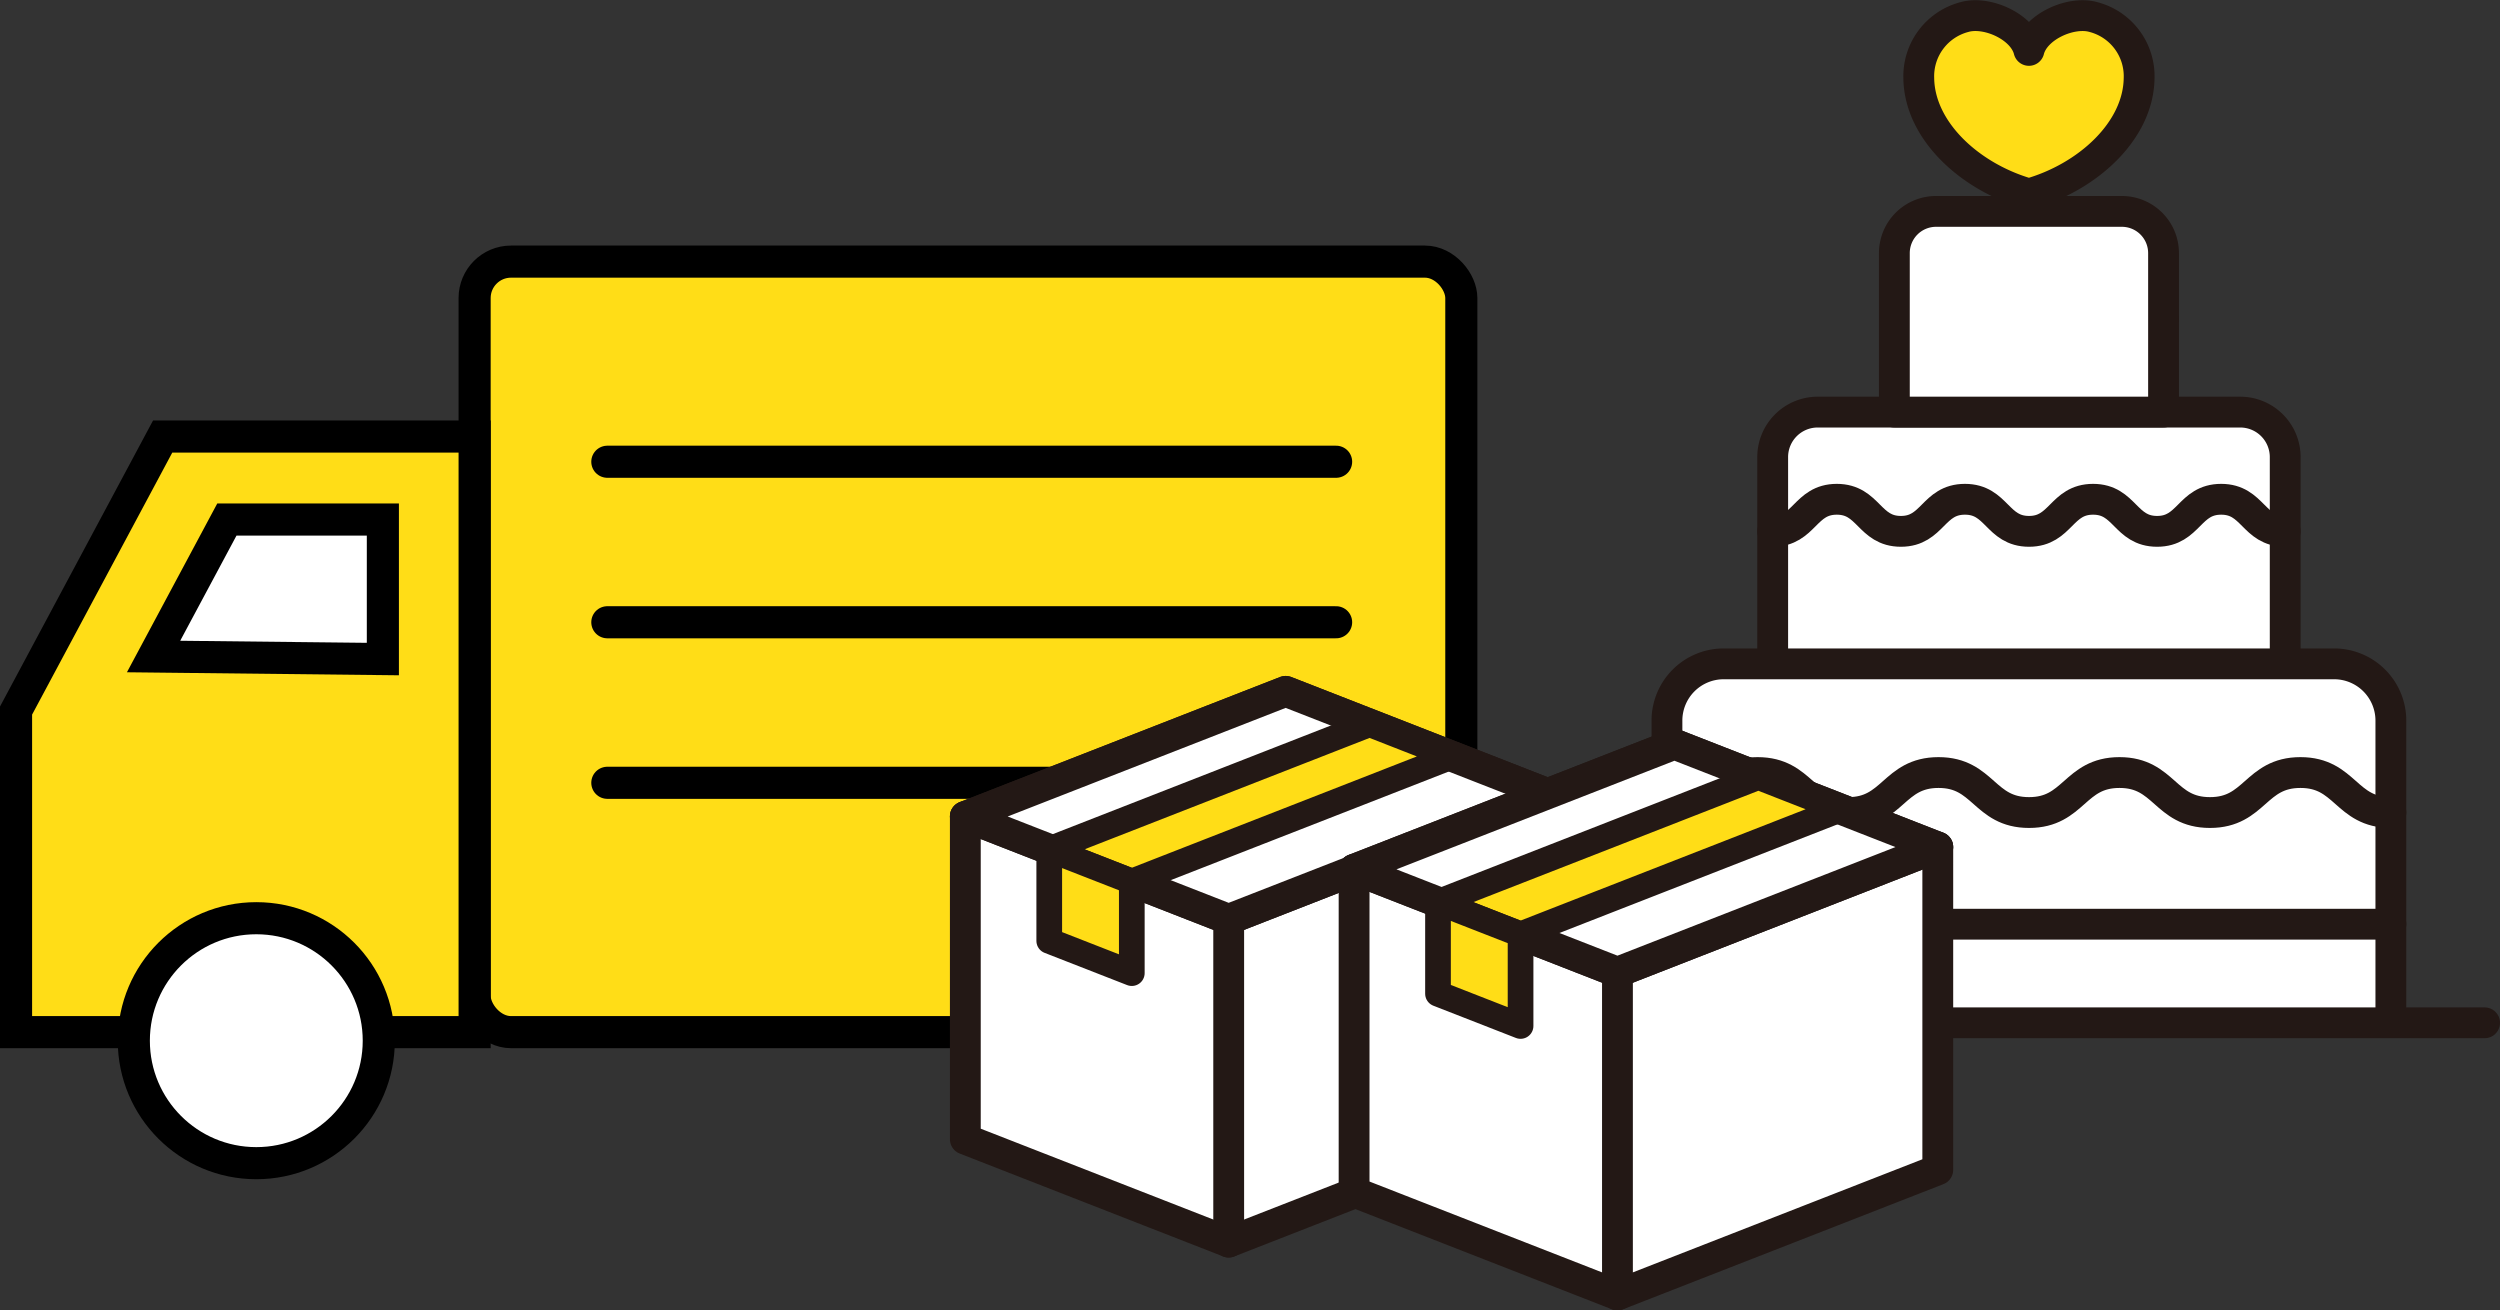 <svg xmlns="http://www.w3.org/2000/svg" width="211.969" height="111.102" viewBox="0 0 211.969 111.102">
  <rect x="0" y="0" width="211.969" height="111.102" fill="#333333" stroke="none"/>
  <g id="living" transform="translate(106.012 55.56)">
    <g id="グループ_237772" data-name="グループ 237772" transform="translate(-104.651 -54.236)">
      <g id="グループ_237766" data-name="グループ 237766" transform="translate(132.036)">
        <path id="パス_408516" data-name="パス 408516" d="M69.019,37.383V19.852a3.816,3.816,0,0,1,3.815-3.815h35.825a3.816,3.816,0,0,1,3.815,3.815v17.53" transform="translate(-52.114 17.58)" fill="#fff" stroke="#231815" stroke-linecap="round" stroke-linejoin="round" stroke-width="2.613"/>
        <path id="パス_408517" data-name="パス 408517" d="M112.475,22.151c-2.716,0-2.716-2.72-5.431-2.72s-2.716,2.72-5.431,2.72-2.716-2.72-5.429-2.72-2.716,2.72-5.431,2.72-2.716-2.72-5.433-2.72-2.716,2.72-5.429,2.72-2.718-2.72-5.436-2.72-2.718,2.72-5.436,2.72" transform="translate(-52.114 21.577)" fill="#fff" stroke="#231815" stroke-linecap="round" stroke-linejoin="round" stroke-width="2.613"/>
        <path id="パス_408518" data-name="パス 408518" d="M96.58,13.438c-1.9,0-1.9-1.9-3.8-1.9s-1.9,1.9-3.8,1.9-1.9-1.9-3.8-1.9-1.9,1.9-3.8,1.9-1.9-1.9-3.8-1.9-1.9,1.9-3.807,1.9" transform="translate(-46.535 12.278)" fill="#fff" stroke="#231815" stroke-linecap="round" stroke-linejoin="round" stroke-width="2.613"/>
        <path id="パス_408519" data-name="パス 408519" d="M96.58,25.239V11.757a3.536,3.536,0,0,0-3.537-3.534H77.293a3.536,3.536,0,0,0-3.537,3.534V25.239Z" transform="translate(-46.535 8.377)" fill="#fff" stroke="#231815" stroke-linecap="round" stroke-linejoin="round" stroke-width="2.613"/>
        <path id="パス_408520" data-name="パス 408520" d="M64.9,55.939V30.652a4.812,4.812,0,0,1,4.811-4.813h51.757a4.812,4.812,0,0,1,4.811,4.813V55.939" transform="translate(-56.96 29.123)" fill="#fff" stroke="#231815" stroke-linecap="round" stroke-linejoin="round" stroke-width="2.613"/>
        <path id="パス_408521" data-name="パス 408521" d="M126.282,33.462c-3.835,0-3.835-3.391-7.67-3.391s-3.837,3.391-7.672,3.391-3.835-3.391-7.67-3.391-3.835,3.391-7.67,3.391-3.837-3.391-7.674-3.391-3.835,3.391-7.67,3.391-3.839-3.391-7.676-3.391-3.839,3.391-7.676,3.391" transform="translate(-56.96 34.107)" fill="#fff" stroke="#231815" stroke-linecap="round" stroke-linejoin="round" stroke-width="2.613"/>
        <line id="線_5921" data-name="線 5921" x2="61.379" transform="translate(7.943 77.036)" fill="#fff" stroke="#231815" stroke-linecap="round" stroke-linejoin="round" stroke-width="2.613"/>
        <line id="線_5922" data-name="線 5922" x2="77.266" transform="translate(0 85.397)" fill="#fff" stroke="#231815" stroke-linecap="round" stroke-linejoin="round" stroke-width="2.613"/>
        <path id="パス_408522" data-name="パス 408522" d="M89.511.72c-1.9-.54-4.952.814-5.464,2.829C83.538,1.534,80.489.179,78.586.72a5.184,5.184,0,0,0-3.878,5.192c.061,4.471,4.379,8.4,9.34,9.8,4.963-1.4,9.281-5.327,9.342-9.8A5.184,5.184,0,0,0,89.511.72Z" transform="translate(-45.416 -0.6)" fill="#ffdd17" stroke="#231815" stroke-linecap="round" stroke-linejoin="round" stroke-width="2.613"/>
      </g>
      <g id="グループ_237767" data-name="グループ 237767" transform="translate(0 20.858)">
        <rect id="長方形_36160" data-name="長方形 36160" width="83.66" height="65.331" rx="3.086" transform="translate(38.881)" fill="#ffdd17" stroke="#000" stroke-miterlimit="10" stroke-width="2.722"/>
        <path id="パス_408523" data-name="パス 408523" d="M.625,40.22V67.486H39.506v-50.5H13.056Z" transform="translate(-0.625 -2.155)" fill="#ffdd17" stroke="#000" stroke-miterlimit="10" stroke-width="2.722"/>
        <path id="パス_408524" data-name="パス 408524" d="M5.255,32.569" transform="translate(4.828 16.191)" fill="none" stroke="#e3007f" stroke-miterlimit="10" stroke-width="0.5"/>
        <path id="パス_408525" data-name="パス 408525" d="M25.42,32.05V20.22H12.195L5.979,31.834Z" transform="translate(5.681 1.648)" fill="#fff" stroke="#000" stroke-miterlimit="10" stroke-width="2.722"/>
        <ellipse id="楕円形_2376" data-name="楕円形 2376" cx="10.385" cy="10.385" rx="10.385" ry="10.385" transform="translate(84.208 55.671)" fill="#fff" stroke="#000" stroke-miterlimit="10" stroke-width="2.722"/>
        <ellipse id="楕円形_2377" data-name="楕円形 2377" cx="10.385" cy="10.385" rx="10.385" ry="10.385" transform="translate(9.985 55.671)" fill="#fff" stroke="#000" stroke-miterlimit="10" stroke-width="2.722"/>
        <line id="線_5923" data-name="線 5923" x2="61.792" transform="translate(50.133 16.968)" fill="none" stroke="#000" stroke-linecap="round" stroke-linejoin="round" stroke-width="2.722"/>
        <line id="線_5924" data-name="線 5924" x2="61.792" transform="translate(50.133 30.578)" fill="none" stroke="#000" stroke-linecap="round" stroke-linejoin="round" stroke-width="2.722"/>
        <line id="線_5925" data-name="線 5925" x2="61.792" transform="translate(50.133 44.189)" fill="none" stroke="#000" stroke-linecap="round" stroke-linejoin="round" stroke-width="2.722"/>
      </g>
      <g id="グループ_237769" data-name="グループ 237769" transform="translate(80.487 57.294)">
        <g id="グループ_237768" data-name="グループ 237768" transform="translate(0 8.723)">
          <path id="パス_408526" data-name="パス 408526" d="M37.585,32.8V60.165l22.33,8.723,27.16-10.61V30.915" transform="translate(-37.585 -30.915)" fill="#fff" stroke="#231815" stroke-linecap="round" stroke-linejoin="round" stroke-width="2.613"/>
        </g>
        <path id="パス_408527" data-name="パス 408527" d="M64.745,26.91,37.585,37.52l22.33,8.723,27.16-10.61Z" transform="translate(-37.585 -26.91)" fill="#fff" stroke="#231815" stroke-linecap="round" stroke-linejoin="round" stroke-width="2.613"/>
        <line id="線_5926" data-name="線 5926" y2="27.363" transform="translate(22.33 19.333)" fill="#fff" stroke="#231815" stroke-linecap="round" stroke-linejoin="round" stroke-width="2.613"/>
        <path id="パス_408528" data-name="パス 408528" d="M64.745,26.91,37.585,37.52l22.33,8.723,27.16-10.61Z" transform="translate(-37.585 -26.91)" fill="#fff" stroke="#231815" stroke-linecap="round" stroke-linejoin="round" stroke-width="2.613"/>
        <path id="パス_408529" data-name="パス 408529" d="M68.013,28.186,40.852,38.8l7,2.734,27.16-10.61Z" transform="translate(-33.737 -25.406)" fill="#ffdd17" stroke="#231815" stroke-linecap="round" stroke-linejoin="round" stroke-width="2.178"/>
        <path id="パス_408530" data-name="パス 408530" d="M47.852,35.793v7.767l-7-2.734V33.058Z" transform="translate(-33.737 -19.669)" fill="#ffdd17" stroke="#231815" stroke-linecap="round" stroke-linejoin="round" stroke-width="2.178"/>
      </g>
      <g id="グループ_237771" data-name="グループ 237771" transform="translate(113.449 61.775)">
        <g id="グループ_237770" data-name="グループ 237770" transform="translate(0 8.723)">
          <path id="パス_408531" data-name="パス 408531" d="M52.721,34.86V62.223l22.33,8.723,27.16-10.61V32.973" transform="translate(-52.721 -32.973)" fill="#fff" stroke="#231815" stroke-linecap="round" stroke-linejoin="round" stroke-width="2.613"/>
        </g>
        <path id="パス_408532" data-name="パス 408532" d="M79.882,28.968l-27.16,10.61L75.051,48.3l27.16-10.61Z" transform="translate(-52.721 -28.968)" fill="#fff" stroke="#231815" stroke-linecap="round" stroke-linejoin="round" stroke-width="2.613"/>
        <line id="線_5927" data-name="線 5927" y2="27.363" transform="translate(22.33 19.333)" fill="#fff" stroke="#231815" stroke-linecap="round" stroke-linejoin="round" stroke-width="2.613"/>
        <path id="パス_408533" data-name="パス 408533" d="M79.882,28.968l-27.16,10.61L75.051,48.3l27.16-10.61Z" transform="translate(-52.721 -28.968)" fill="#fff" stroke="#231815" stroke-linecap="round" stroke-linejoin="round" stroke-width="2.613"/>
        <path id="パス_408534" data-name="パス 408534" d="M83.149,30.244l-27.16,10.61,7,2.734,27.16-10.61Z" transform="translate(-48.873 -27.464)" fill="#ffdd17" stroke="#231815" stroke-linecap="round" stroke-linejoin="round" stroke-width="2.178"/>
        <path id="パス_408535" data-name="パス 408535" d="M62.988,37.851v7.767l-7-2.734V35.116Z" transform="translate(-48.873 -21.727)" fill="#ffdd17" stroke="#231815" stroke-linecap="round" stroke-linejoin="round" stroke-width="2.178"/>
      </g>
    </g>
  </g>
</svg>

